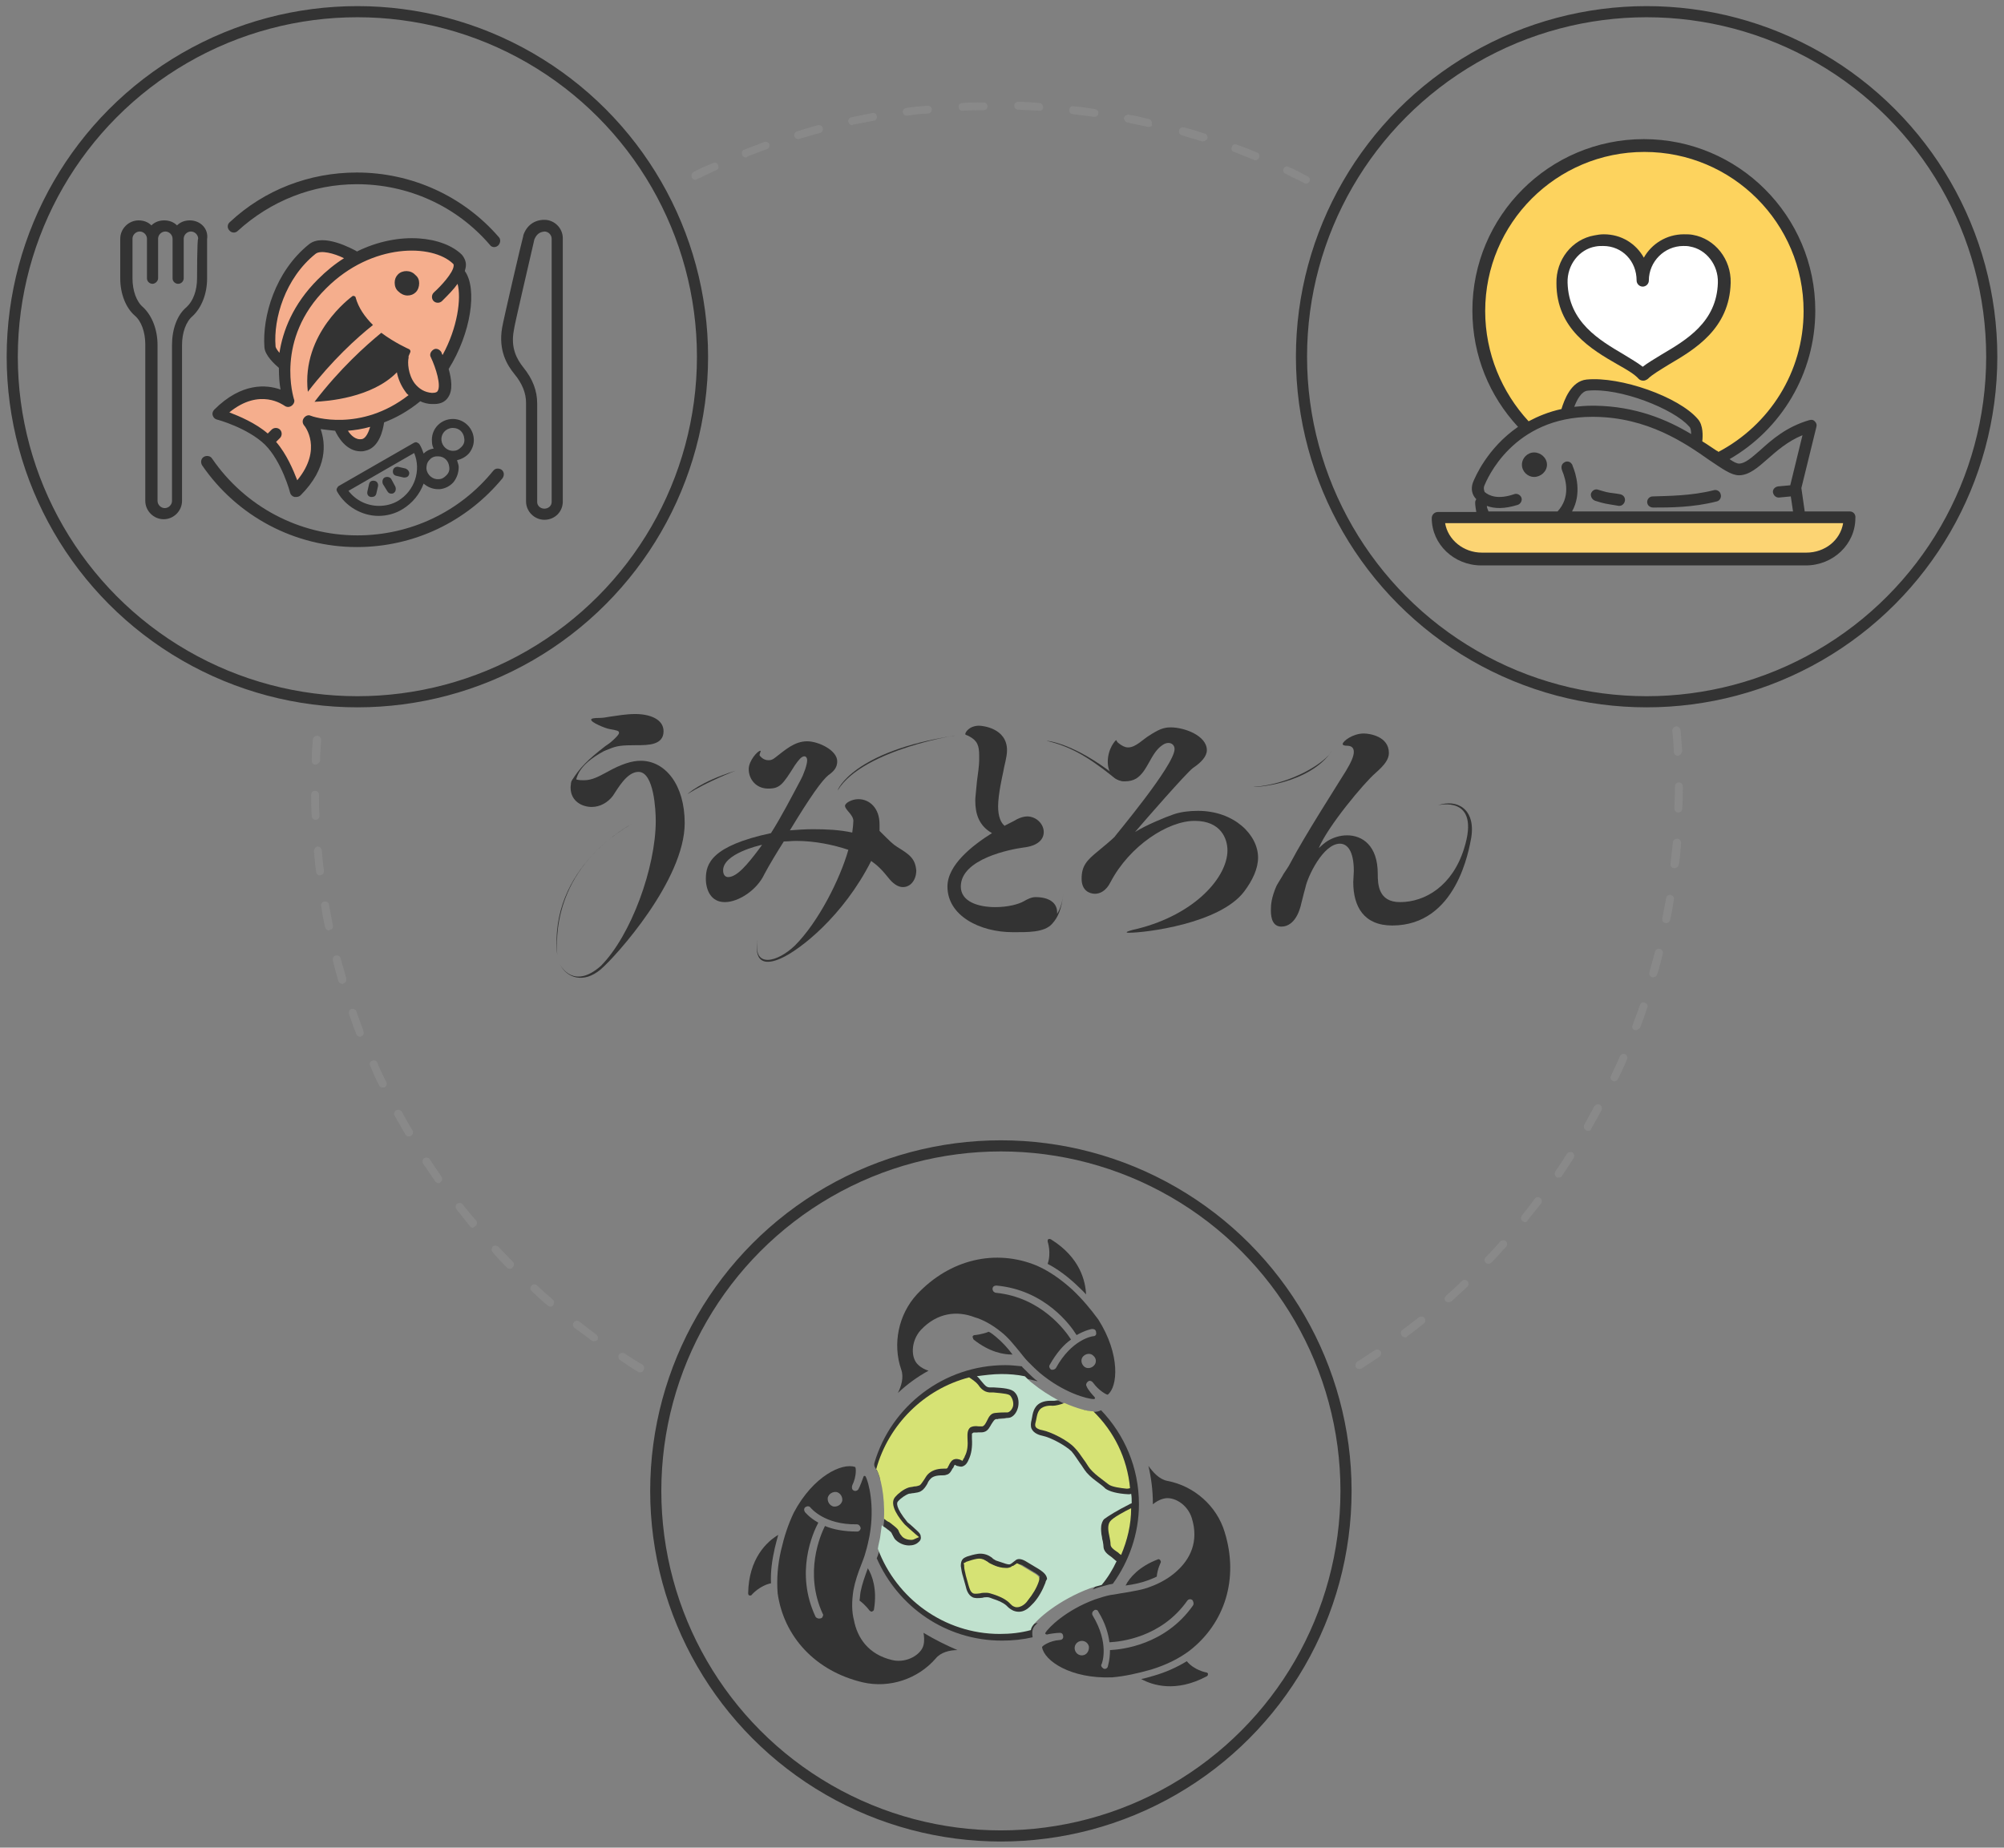<?xml version="1.0" encoding="utf-8"?>
<!-- Generator: Adobe Illustrator 26.5.0, SVG Export Plug-In . SVG Version: 6.00 Build 0)  -->
<!DOCTYPE svg PUBLIC "-//W3C//DTD SVG 1.1//EN" "http://www.w3.org/Graphics/SVG/1.1/DTD/svg11.dtd">
<svg version="1.1" id="レイヤー_1" xmlns="http://www.w3.org/2000/svg" xmlns:xlink="http://www.w3.org/1999/xlink" x="0px"
	 y="0px" viewBox="0 0 360 332" style="enable-background:new 0 0 360 332;" xml:space="preserve">
<rect x="0" y="0" width="360" height="332" fill="#808080" stroke="none"/>
<path style="fill:#898989;" d="M115,246.6c-0.1,0-0.3,0-0.4-0.1c-1.1-0.7-2.2-1.4-3.2-2.1c-0.3-0.2-0.4-0.7-0.2-1c0.2-0.3,0.7-0.4,1-0.2
	c1.1,0.7,2.1,1.4,3.2,2c0.3,0.2,0.4,0.6,0.2,1C115.5,246.5,115.2,246.6,115,246.6z M244.2,246c-0.2,0-0.5-0.1-0.6-0.3
	c-0.2-0.3-0.1-0.8,0.2-1c1.1-0.7,2.1-1.4,3.2-2.1c0.3-0.2,0.8-0.1,1,0.2s0.1,0.8-0.2,1c-1.1,0.7-2.1,1.4-3.2,2.1
	C244.5,245.9,244.3,246,244.2,246z M106.7,241c-0.1,0-0.3,0-0.4-0.1c-1-0.8-2-1.5-3.1-2.3c-0.3-0.2-0.4-0.7-0.1-1
	c0.2-0.3,0.7-0.4,1-0.1c1,0.8,2,1.5,3,2.3c0.3,0.2,0.4,0.7,0.2,1C107.1,240.9,106.9,241,106.7,241z M252.4,240.3
	c-0.2,0-0.4-0.1-0.6-0.3c-0.2-0.3-0.2-0.8,0.1-1c1-0.8,2-1.5,3-2.3c0.3-0.2,0.8-0.2,1,0.1c0.2,0.3,0.2,0.8-0.1,1c-1,0.8-2,1.6-3,2.3
	C252.7,240.3,252.6,240.3,252.4,240.3z M98.9,234.8c-0.2,0-0.3-0.1-0.5-0.2c-1-0.8-1.9-1.7-2.9-2.6c-0.3-0.3-0.3-0.7,0-1
	s0.7-0.3,1,0c0.9,0.9,1.9,1.7,2.8,2.5c0.3,0.3,0.3,0.7,0.1,1C99.3,234.7,99.1,234.8,98.9,234.8z M260.2,234c-0.2,0-0.4-0.1-0.5-0.2
	c-0.3-0.3-0.2-0.7,0.1-1c0.9-0.8,1.9-1.7,2.8-2.6c0.3-0.3,0.7-0.3,1,0s0.3,0.7,0,1c-0.9,0.9-1.9,1.7-2.8,2.6
	C260.5,234,260.3,234,260.2,234z M91.6,228c-0.2,0-0.4-0.1-0.5-0.2c-0.9-0.9-1.8-1.8-2.6-2.8c-0.3-0.3-0.2-0.7,0-1
	c0.3-0.3,0.7-0.2,1,0c0.9,0.9,1.7,1.8,2.6,2.7c0.3,0.3,0.3,0.7,0,1C92,227.9,91.8,228,91.6,228z M267.4,227.1
	c-0.2,0-0.4-0.1-0.5-0.2c-0.3-0.3-0.3-0.7,0-1c0.9-0.9,1.7-1.8,2.6-2.8c0.3-0.3,0.7-0.3,1-0.1c0.3,0.3,0.3,0.7,0.1,1
	c-0.9,0.9-1.7,1.9-2.6,2.8C267.7,227,267.6,227.1,267.4,227.1z M84.9,220.6c-0.2,0-0.4-0.1-0.5-0.3c-0.8-1-1.6-2-2.4-3
	c-0.2-0.3-0.2-0.8,0.1-1c0.3-0.2,0.8-0.2,1,0.1c0.8,1,1.6,2,2.4,2.9c0.3,0.3,0.2,0.8-0.1,1C85.2,220.5,85.1,220.6,84.9,220.6z
	 M274,219.6c-0.2,0-0.3-0.1-0.5-0.2c-0.3-0.2-0.3-0.7-0.1-1c0.8-1,1.6-2,2.3-3c0.2-0.3,0.7-0.4,1-0.1c0.3,0.2,0.4,0.7,0.1,1
	c-0.8,1-1.6,2-2.4,3C274.4,219.5,274.2,219.6,274,219.6z M78.8,212.6c-0.2,0-0.4-0.1-0.6-0.3c-0.7-1-1.4-2.1-2.2-3.2
	c-0.2-0.3-0.1-0.8,0.2-1c0.3-0.2,0.8-0.1,1,0.2c0.7,1.1,1.4,2.1,2.1,3.1c0.2,0.3,0.2,0.8-0.2,1C79.1,212.6,79,212.6,78.8,212.6z
	 M280,211.6c-0.1,0-0.3,0-0.4-0.1c-0.3-0.2-0.4-0.7-0.2-1c0.7-1,1.4-2.1,2.1-3.2c0.2-0.3,0.7-0.4,1-0.2s0.4,0.7,0.2,1
	c-0.7,1.1-1.4,2.1-2.1,3.2C280.5,211.5,280.2,211.6,280,211.6z M73.4,204.2c-0.2,0-0.5-0.1-0.6-0.4c-0.6-1.1-1.3-2.2-1.9-3.3
	c-0.2-0.3-0.1-0.8,0.3-1c0.3-0.2,0.8-0.1,1,0.3c0.6,1.1,1.2,2.2,1.9,3.3c0.2,0.3,0.1,0.8-0.3,1C73.7,204.2,73.5,204.2,73.4,204.2z
	 M285.3,203.2c-0.1,0-0.2,0-0.4-0.1c-0.3-0.2-0.5-0.6-0.3-1c0.6-1.1,1.2-2.2,1.8-3.3c0.2-0.3,0.6-0.5,1-0.3c0.3,0.2,0.5,0.6,0.3,1
	c-0.6,1.1-1.2,2.2-1.9,3.4C285.8,203.1,285.6,203.2,285.3,203.2z M68.7,195.4c-0.3,0-0.5-0.1-0.6-0.4c-0.6-1.1-1.1-2.3-1.6-3.5
	c-0.2-0.4,0-0.8,0.4-0.9c0.4-0.2,0.8,0,0.9,0.4c0.5,1.2,1,2.3,1.6,3.4c0.2,0.4,0,0.8-0.3,1C68.9,195.4,68.8,195.4,68.7,195.4z
	 M290,194.3c-0.1,0-0.2,0-0.3-0.1c-0.4-0.2-0.5-0.6-0.3-0.9c0.5-1.1,1.1-2.3,1.6-3.5c0.2-0.4,0.6-0.5,0.9-0.4
	c0.4,0.2,0.5,0.6,0.4,0.9c-0.5,1.2-1,2.3-1.6,3.5C290.5,194.2,290.2,194.3,290,194.3z M64.7,186.3c-0.3,0-0.6-0.2-0.7-0.5
	c-0.5-1.2-0.9-2.4-1.3-3.6c-0.1-0.4,0.1-0.8,0.4-0.9c0.4-0.1,0.8,0.1,0.9,0.4c0.4,1.2,0.9,2.4,1.3,3.6c0.1,0.4,0,0.8-0.4,0.9
	C64.9,186.3,64.8,186.3,64.7,186.3z M293.9,185.1c-0.1,0-0.2,0-0.2,0c-0.4-0.1-0.6-0.5-0.4-0.9c0.4-1.2,0.9-2.4,1.3-3.6
	c0.1-0.4,0.5-0.6,0.9-0.4c0.4,0.1,0.6,0.5,0.4,0.9c-0.4,1.2-0.8,2.4-1.3,3.6C294.4,184.9,294.1,185.1,293.9,185.1z M61.5,176.8
	c-0.3,0-0.6-0.2-0.7-0.5c-0.4-1.2-0.7-2.5-1-3.7c-0.1-0.4,0.1-0.8,0.5-0.9c0.4-0.1,0.8,0.1,0.9,0.5c0.3,1.2,0.7,2.4,1,3.6
	c0.1,0.4-0.1,0.8-0.5,0.9C61.7,176.8,61.6,176.8,61.5,176.8z M297,175.6c-0.1,0-0.1,0-0.2,0c-0.4-0.1-0.6-0.5-0.5-0.9
	c0.3-1.2,0.7-2.4,1-3.7c0.1-0.4,0.5-0.6,0.9-0.5s0.6,0.5,0.5,0.9c-0.3,1.2-0.6,2.5-1,3.7C297.6,175.4,297.3,175.6,297,175.6z
	 M59.1,167.2c-0.3,0-0.6-0.2-0.7-0.6c-0.3-1.2-0.5-2.5-0.7-3.8c-0.1-0.4,0.2-0.8,0.6-0.8c0.4-0.1,0.8,0.2,0.8,0.6
	c0.2,1.2,0.5,2.5,0.7,3.7c0.1,0.4-0.2,0.8-0.6,0.8C59.2,167.1,59.2,167.2,59.1,167.2z M299.3,165.9L299.3,165.9
	c-0.5-0.1-0.7-0.4-0.7-0.8c0.2-1.2,0.5-2.5,0.7-3.7c0.1-0.4,0.4-0.7,0.8-0.6c0.4,0.1,0.7,0.4,0.6,0.8c-0.2,1.3-0.4,2.5-0.7,3.8
	C299.9,165.6,299.6,165.9,299.3,165.9z M57.5,157.3c-0.4,0-0.7-0.3-0.7-0.6c-0.2-1.3-0.3-2.5-0.4-3.8c0-0.4,0.3-0.7,0.6-0.8
	c0.4,0,0.7,0.3,0.8,0.6c0.1,1.3,0.2,2.5,0.4,3.8C58.2,156.9,58,157.2,57.5,157.3L57.5,157.3z M300.8,156L300.8,156
	c-0.5,0-0.8-0.4-0.7-0.8c0.1-1.2,0.3-2.5,0.4-3.8c0-0.4,0.4-0.7,0.8-0.7s0.7,0.4,0.7,0.8c-0.1,1.3-0.2,2.5-0.4,3.8
	C301.5,155.7,301.2,156,300.8,156z M56.7,147.3c-0.4,0-0.7-0.3-0.7-0.7c-0.1-1.3-0.1-2.5-0.1-3.8c0-0.4,0.3-0.7,0.7-0.7l0,0
	c0.4,0,0.7,0.3,0.7,0.7c0,1.3,0,2.5,0.1,3.8C57.4,147,57.1,147.3,56.7,147.3L56.7,147.3z M301.5,146L301.5,146
	c-0.4,0-0.7-0.3-0.7-0.7c0-1.3,0.1-2.5,0.1-3.8v-0.2c0-0.4,0.3-0.7,0.7-0.7s0.7,0.3,0.7,0.7v0.2c0,1.3,0,2.6-0.1,3.8
	C302.2,145.7,301.9,146,301.5,146z M56.7,137.4C56.7,137.4,56.6,137.4,56.7,137.4c-0.4,0-0.7-0.3-0.7-0.7c0-1.3,0.1-2.6,0.2-3.8
	c0-0.4,0.4-0.7,0.8-0.7s0.7,0.4,0.7,0.8c-0.1,1.3-0.2,2.5-0.2,3.8C57.4,137,57,137.4,56.7,137.4z M301.4,135.8
	c-0.4,0-0.7-0.3-0.7-0.7c-0.1-1.3-0.1-2.5-0.3-3.8c0-0.4,0.3-0.7,0.7-0.8c0.4,0,0.7,0.3,0.8,0.7c0.1,1.3,0.2,2.5,0.3,3.8
	C302.1,135.4,301.8,135.8,301.4,135.8L301.4,135.8z"/>
<path style="fill:#898989;" d="M234.6,33c-0.1,0-0.2,0-0.3-0.1c-1.1-0.6-2.3-1.1-3.4-1.7c-0.4-0.2-0.5-0.6-0.3-0.9c0.2-0.4,0.6-0.5,0.9-0.3
	c1.2,0.5,2.3,1.1,3.4,1.7c0.4,0.2,0.5,0.6,0.3,1C235.1,32.8,234.9,33,234.6,33z M124.9,32.3c-0.3,0-0.5-0.1-0.6-0.4
	c-0.2-0.4,0-0.8,0.3-1c1.1-0.6,2.3-1.1,3.5-1.6c0.4-0.2,0.8,0,0.9,0.4c0.2,0.4,0,0.8-0.4,0.9c-1.1,0.5-2.3,1.1-3.4,1.6
	C125.1,32.3,125,32.3,124.9,32.3z M225.5,28.8c-0.1,0-0.2,0-0.3-0.1c-1.2-0.5-2.3-0.9-3.5-1.4c-0.4-0.1-0.6-0.5-0.4-0.9
	c0.1-0.4,0.5-0.6,0.9-0.4c1.2,0.4,2.4,0.9,3.6,1.4c0.4,0.1,0.5,0.6,0.4,0.9C226.1,28.6,225.8,28.8,225.5,28.8z M134,28.3
	c-0.3,0-0.6-0.2-0.7-0.5c-0.1-0.4,0-0.8,0.4-0.9c1.2-0.5,2.4-0.9,3.6-1.4c0.4-0.1,0.8,0.1,0.9,0.4c0.1,0.4-0.1,0.8-0.4,0.9
	c-1.2,0.4-2.4,0.9-3.5,1.3C134.2,28.3,134.1,28.3,134,28.3z M216.1,25.4c-0.1,0-0.1,0-0.2,0c-1.2-0.4-2.4-0.7-3.6-1.1
	c-0.4-0.1-0.6-0.5-0.5-0.9s0.5-0.6,0.9-0.5c1.2,0.3,2.5,0.7,3.7,1.1c0.4,0.1,0.6,0.5,0.5,0.9C216.7,25.2,216.4,25.4,216.1,25.4z
	 M143.4,25c-0.3,0-0.6-0.2-0.7-0.5c-0.1-0.4,0.1-0.8,0.5-0.9c1.2-0.4,2.4-0.7,3.7-1.1c0.4-0.1,0.8,0.1,0.9,0.5
	c0.1,0.4-0.1,0.8-0.5,0.9c-1.2,0.3-2.4,0.7-3.6,1C143.6,25,143.5,25,143.4,25z M206.4,22.8c-0.1,0-0.1,0-0.2,0
	c-1.2-0.3-2.5-0.5-3.7-0.8c-0.4-0.1-0.6-0.5-0.6-0.8c0.1-0.4,0.5-0.6,0.8-0.6c1.3,0.2,2.5,0.5,3.7,0.8c0.4,0.1,0.6,0.5,0.5,0.9
	C207.1,22.6,206.8,22.8,206.4,22.8z M153.1,22.5c-0.3,0-0.6-0.2-0.7-0.6c-0.1-0.4,0.2-0.8,0.5-0.8c1.2-0.3,2.5-0.5,3.8-0.8
	c0.4-0.1,0.8,0.2,0.8,0.6c0.1,0.4-0.2,0.8-0.6,0.8c-1.2,0.2-2.5,0.5-3.7,0.7C153.2,22.5,153.1,22.5,153.1,22.5z M196.6,21h-0.1
	c-1.2-0.2-2.5-0.3-3.8-0.5c-0.4,0-0.7-0.4-0.6-0.8c0-0.4,0.4-0.7,0.8-0.6c1.3,0.1,2.5,0.3,3.8,0.5c0.4,0.1,0.7,0.4,0.6,0.8
	C197.3,20.7,197,21,196.6,21z M162.9,20.8c-0.4,0-0.7-0.3-0.7-0.6c-0.1-0.4,0.2-0.7,0.6-0.8c1.3-0.2,2.5-0.3,3.8-0.4
	c0.4,0,0.7,0.2,0.8,0.6c0,0.4-0.2,0.7-0.6,0.8C165.5,20.4,164.3,20.6,162.9,20.8C163,20.8,163,20.8,162.9,20.8z M186.7,19.9
	L186.7,19.9c-1.3-0.1-2.6-0.1-3.8-0.2c-0.4,0-0.7-0.3-0.7-0.7s0.3-0.7,0.7-0.7l0,0c1.3,0,2.6,0.1,3.8,0.2c0.4,0,0.7,0.4,0.7,0.8
	C187.4,19.7,187.1,19.9,186.7,19.9z M172.9,19.9c-0.4,0-0.7-0.3-0.7-0.7c0-0.4,0.3-0.7,0.7-0.7c1.3-0.1,2.5-0.1,3.8-0.1
	c0.4,0,0.7,0.3,0.7,0.7s-0.3,0.7-0.7,0.7C175.4,19.8,174.2,19.8,172.9,19.9L172.9,19.9z"/>
<path style="fill:#333333;" d="M97.8,93.4c-1.8,0-3.3-1.5-3.3-3.3V72.4c0-1.8-0.7-3.5-2.1-5.2c-1.3-1.6-2.9-4.2-2.2-8.3
	c0.2-1.3,3.6-15.9,3.8-16.5v-0.1c0.6-1.8,2-2.8,3.8-2.8s3.3,1.5,3.3,3.3v47.1C101.2,91.9,99.7,93.4,97.8,93.4z M96,43
	c-1.2,5.3-3.6,15.4-3.7,16.4c-0.6,3.2,0.6,5.2,1.7,6.6c1.7,2.1,2.5,4.2,2.5,6.5v17.7c0,0.7,0.6,1.2,1.3,1.2c0.7,0,1.3-0.5,1.3-1.2
	V42.9c0-0.7-0.6-1.3-1.3-1.3C96.9,41.7,96.4,42.1,96,43z"/>
<path style="fill:#333333;" d="M34.1,39.6c-0.9,0-1.7,0.3-2.3,0.9c-0.6-0.6-1.4-0.9-2.3-0.9s-1.7,0.3-2.3,0.9c-0.6-0.6-1.4-0.9-2.3-0.9
	c-1.8,0-3.3,1.5-3.3,3.3V50c0,2.8,1,5.3,2.6,6.7l0,0c1.2,1,1.9,3,1.9,5.2V90c0,1.8,1.5,3.3,3.3,3.3s3.3-1.5,3.3-3.3V62
	c0-2.2,0.7-4.2,1.9-5.2l0,0c1.6-1.5,2.6-4,2.6-6.7V43C37.5,41.1,36,39.6,34.1,39.6z M35.4,50c0,2.2-0.7,4.1-1.9,5.2l0,0
	c-1.7,1.4-2.6,4-2.6,6.8v28c0,0.7-0.6,1.3-1.3,1.3c-0.7,0-1.3-0.6-1.3-1.3V62c0-2.8-1-5.3-2.6-6.8l0,0c-1.2-1-1.9-3-1.9-5.2v-7.1
	c0-0.7,0.6-1.3,1.3-1.3c0.7,0,1.3,0.6,1.3,1.3V50c0,0.6,0.5,1,1,1s1-0.5,1-1v-7.1c0-0.7,0.6-1.3,1.3-1.3c0.7,0,1.3,0.6,1.3,1.3V50
	c0,0.6,0.5,1,1,1c0.6,0,1-0.5,1-1v-7.1c0-0.7,0.6-1.3,1.3-1.3s1.3,0.6,1.3,1.3C35.4,42.9,35.4,50,35.4,50z"/>
<path style="fill:#FDD35E;" d="M274.4,76.9c2-1.2,4.3-2.1,7-2.6c0.2-0.8,1.1-5,3.7-5.2c5.9-0.6,16,3.2,19.1,6.8c0.9,1,0.5,3.6,0.5,3.6
	s2,1.6,4,2.9c9.7-4.9,16.3-14.9,16.3-26.5c0-16.4-13.3-29.7-29.7-29.7c-16.4,0-29.7,13.3-29.7,29.7
	C265.7,64.1,269.1,71.5,274.4,76.9z"/>
<path style="fill:#FCD473;" d="M266.3,100.4c-4.3,0-7.8-3.3-7.8-7.4h73.8c0,4.1-3.5,7.4-7.8,7.4H266.3z"/>
<path style="fill:#FFFFFF;" d="M295.1,67.3c3.4-3.4,14.3-6,14.6-16.5c0.1-3.6-2.4-6.9-5.9-7.5c-4.6-0.8-8.7,2.7-8.7,7.2
	c0-4.4-3.6-8.1-8.7-7.2c-3.5,0.7-6,3.9-5.9,7.5C280.8,61.2,291.7,63.9,295.1,67.3z"/>
<path style="fill:#333333;" d="M275.6,85.7c1.2,0,2.3-1,2.3-2.2s-1.1-2.2-2.3-2.2c-1.2,0-2.2,1-2.2,2.2S274.4,85.7,275.6,85.7z"/>
<path style="fill:#333333;" d="M297,91.2L297,91.2c3,0,7.1,0,11.4-1.1c0.5-0.1,0.9-0.7,0.7-1.3c-0.1-0.5-0.7-0.9-1.3-0.7c-4,1-8,1-10.9,1.1
	c-0.6,0-1,0.5-1,1C295.9,90.8,296.4,91.2,297,91.2z"/>
<path style="fill:#333333;" d="M286.6,90c1.6,0.5,1.8,0.5,3.6,0.8l0.6,0.1h0.1c0.5,0,0.9-0.4,1-0.9c0.1-0.6-0.3-1.1-0.9-1.2l-0.6-0.1
	c-1.8-0.2-1.9-0.3-3.3-0.7c-0.5-0.2-1.1,0.1-1.3,0.7C285.7,89.2,286,89.8,286.6,90z"/>
<path style="fill:#333333;" d="M332.3,91.9h-8.1l-0.6-4.2l2.7-11c0.1-0.4,0-0.7-0.3-1s-0.6-0.3-1-0.2c-4.1,1.2-6.7,3.5-8.8,5.4
	c-1.5,1.3-2.7,2.4-3.8,2.4c-0.4,0-1-0.3-1.7-0.8c9.2-5.3,15.4-15.3,15.4-26.7c0-17-13.8-30.8-30.8-30.8s-30.8,13.8-30.8,30.8
	c0,8.1,3.1,15.4,8.2,20.9c-5.5,3.8-7.7,9-8.1,10c-0.4,1.1-0.2,2.2,0.6,3c-0.1,0.2-0.2,0.3-0.2,0.6c0,0.5,0.1,1.1,0.2,1.7h-6.9
	c-0.6,0-1.1,0.5-1.1,1.1c0,4.7,4,8.5,8.9,8.5h58.3c4.9,0,8.9-3.8,8.9-8.5C333.4,92.4,332.9,91.9,332.3,91.9z M266.8,55.9
	c0-15.8,12.8-28.6,28.6-28.6c15.8,0,28.6,12.8,28.6,28.6c0,11-6.2,20.5-15.3,25.3c-0.1-0.1-0.2-0.2-0.3-0.2
	c-0.8-0.5-1.6-1.1-2.6-1.7c0.1-0.9,0.2-2.9-0.8-4c-3.4-4-13.9-7.7-20-7.1c-2.8,0.3-4,3.7-4.5,5.3c-2.3,0.5-4.2,1.3-5.9,2.2
	C269.8,70.5,266.8,63.5,266.8,55.9z M303.8,78c-4.3-2.6-10-5-17.3-5.1c-0.2,0-0.3,0-0.5,0c-1.1,0-2.2,0.1-3.2,0.2
	c0.5-1.3,1.3-2.8,2.4-2.9c5.8-0.6,15.5,3.3,18.2,6.4C303.7,76.8,303.8,77.4,303.8,78z M266.6,87.4c0.5-1.3,5.2-12.5,19.4-12.5
	c0.1,0,0.3,0,0.4,0c9.6,0.1,16.3,4.7,20.7,7.8c2.4,1.6,3.9,2.7,5.3,2.7c1.8,0,3.4-1.4,5.1-2.9c1.6-1.4,3.6-3.2,6.3-4.3l-2.2,9
	l-2.2,0.2c-0.6,0.1-1,0.6-0.9,1.1s0.5,0.9,1,0.9h0.1l2.1-0.2l0.4,2.7h-39.7c1.8-3.2,0.7-6.8,0.1-8.2c0-0.1-0.1-0.3-0.2-0.4
	c-0.3-0.4-0.9-0.5-1.3-0.2c-0.2,0.1-0.7,0.5-0.4,1.4c0.8,1.9,1.5,4.9-0.8,7.4h-12.4c-0.1-0.3-0.3-0.6-0.3-1c1.3,0.5,3.1,0.6,5.6-0.2
	c0.5-0.2,0.8-0.8,0.6-1.3c-0.2-0.5-0.8-0.8-1.3-0.6c-2.9,1-4.5,0.3-5.3-0.4C266.6,88.1,266.5,87.8,266.6,87.4z M324.5,99.3h-58.3
	c-3.3,0-6.1-2.3-6.6-5.3h71.5C330.6,97.1,327.8,99.3,324.5,99.3z"/>
<path style="fill:#333333;" d="M290.6,65.5c1.6,0.9,3,1.7,3.8,2.6c0.2,0.2,0.5,0.3,0.8,0.3s0.5-0.1,0.8-0.3c0.8-0.8,2.2-1.6,3.8-2.6
	c4.6-2.7,10.9-6.4,11.1-14.7c0.1-4.2-2.8-7.9-6.8-8.6c-0.5-0.1-1.1-0.1-1.6-0.1c-3.1,0-5.8,1.7-7.2,4.2c-1.4-2.5-4-4.2-7.2-4.2
	c-0.6,0-1.2,0.1-1.7,0.2c-4,0.7-6.9,4.4-6.8,8.6C279.6,59.1,285.9,62.8,290.6,65.5z M286.6,44.3c0.5-0.1,0.9-0.1,1.4-0.1
	c3.4,0,6,2.7,6,6.2c0,0.6,0.5,1.1,1.1,1.1s1.1-0.5,1.1-1.1c0-3.4,2.8-6.2,6.2-6.2c0.4,0,0.8,0,1.2,0.1c2.9,0.5,5.1,3.3,5,6.5
	c-0.2,7.1-5.7,10.3-10.1,12.9c-1.3,0.8-2.5,1.5-3.4,2.2c-0.9-0.7-2.1-1.4-3.4-2.2c-4.4-2.6-9.9-5.8-10.1-12.9
	C281.5,47.6,283.7,44.8,286.6,44.3z"/>
<path style="fill:#333333;" d="M64.1,98.3c-11.1,0-21.5-5.5-27.8-14.7c-0.3-0.5-0.2-1.2,0.3-1.5s1.2-0.2,1.5,0.3C44,91,53.7,96.2,64.2,96.2
	c9.5,0,18.4-4.2,24.4-11.6c0.4-0.5,1-0.5,1.5-0.2c0.5,0.4,0.5,1,0.2,1.5C83.8,93.8,74.3,98.3,64.1,98.3z"/>
<path style="fill:#333333;" d="M88.8,44.4c-0.3,0-0.6-0.1-0.8-0.4c-6-7-14.7-10.9-23.9-10.9c-7.9,0-15.5,3-21.4,8.4
	c-0.4,0.4-1.1,0.4-1.5-0.1c-0.4-0.4-0.4-1.1,0.1-1.5c6.2-5.8,14.3-8.9,22.8-8.9c9.8,0,19.1,4.2,25.5,11.6c0.4,0.4,0.3,1.1-0.1,1.5
	C89.3,44.3,89,44.4,88.8,44.4z"/>
<path style="fill:#333333;" d="M85.1,78.7c-0.2-2-2-3.6-4.1-3.4s-3.6,2-3.4,4.1c0,0.4,0.1,0.8,0.3,1.2c-0.7,0.1-1.3,0.4-1.8,0.9
	c-0.2-0.6-0.4-1.1-0.7-1.6c-0.1-0.2-0.3-0.3-0.5-0.4s-0.4,0-0.6,0.1l-13.4,7.7c-0.2,0.1-0.3,0.3-0.4,0.5c-0.1,0.2,0,0.4,0.1,0.6
	c1.5,2.6,4.4,4.3,7.4,4.3c1.5,0,3-0.4,4.3-1.2c1.8-1.1,3.1-2.7,3.8-4.6c0.7,0.6,1.6,1,2.6,1c0.1,0,0.2,0,0.3,0
	c1-0.1,1.9-0.6,2.5-1.3c0.6-0.8,0.9-1.7,0.9-2.7c0-0.4-0.2-0.8-0.3-1.2c0.8-0.2,1.6-0.6,2.2-1.3C84.9,80.6,85.2,79.7,85.1,78.7z
	 M71.5,90c-1,0.6-2.2,0.9-3.4,0.9c-2.2,0-4.2-1-5.5-2.7l11.8-6.8C75.7,84.5,74.5,88.2,71.5,90z M80.2,85.4c-0.4,0.4-0.8,0.7-1.4,0.7
	c-1.1,0.1-2.1-0.8-2.2-1.9c0-0.5,0.1-1.1,0.5-1.5c0.3-0.4,0.8-0.7,1.4-0.7c0.1,0,0.1,0,0.2,0c1.1,0,1.9,0.8,2,1.9
	C80.8,84.5,80.6,85,80.2,85.4z M82.9,80.3c-0.4,0.4-0.8,0.7-1.4,0.7c-1.1,0.1-2.1-0.8-2.2-1.9C79.2,78,80,77,81.2,76.9
	c0.1,0,0.1,0,0.2,0c1.1,0,1.9,0.8,2,1.9C83.5,79.4,83.3,79.9,82.9,80.3z"/>
<path style="fill:#333333;" d="M70.3,86.1c-0.2-0.4-0.8-0.5-1.2-0.3c-0.4,0.2-0.5,0.8-0.3,1.2l0.8,1.3c0.2,0.3,0.4,0.4,0.7,0.4
	c0.1,0,0.3,0,0.4-0.1c0.4-0.2,0.5-0.8,0.3-1.2L70.3,86.1z"/>
<path style="fill:#333333;" d="M72.9,84.2l-1.3-0.3c-0.4-0.1-0.9,0.1-1,0.6s0.1,0.9,0.6,1l1.3,0.3c0.1,0,0.1,0,0.2,0c0.4,0,0.7-0.2,0.8-0.6
	C73.6,84.8,73.3,84.4,72.9,84.2z"/>
<path style="fill:#333333;" d="M67.3,86.4c-0.5-0.1-0.9,0.1-1,0.6L66,88.3c-0.1,0.5,0.1,0.9,0.6,1c0.1,0,0.1,0,0.2,0c0.4,0,0.7-0.2,0.8-0.6
	l0.3-1.3C68,87,67.8,86.5,67.3,86.4z"/>
<path style="fill:#F5AE8D;" d="M67.7,75c2.1-0.7,4.3-1.8,6.5-3.6c0,0,4.1,1,5.2-0.2c1.2-1.3-0.2-5.2-0.2-5.2c4.7-6.8,5.6-15,3.1-17.3
	l-0.1-0.1c0.4-0.9,0.5-1.7-0.1-2.3C79,43.2,71.4,42.2,64,46.1l-0.6-0.4c0,0-5.2-3-7.3-1.3c-6.2,5-8,12.9-7.6,17.6
	c0.1,1.3,2.4,3.1,2.4,3.1l0.3,0.2c-0.2,3.8,0.7,6.3,0.7,6.3s-5.7-4.5-12.7,2.4c0,0,5.8,1.5,9,4.8c3.3,3.3,4.8,9,4.8,9
	c7-7,2.4-12.7,2.4-12.7s2.1,0.7,5.3,0.7l0.1,0.4c0.4,1,1.8,3.7,4.3,3.2C67.4,79.4,67.7,75.1,67.7,75L67.7,75z"/>
<path style="fill:#333333;" d="M71.5,49.3c-0.4,0.4-0.6,0.9-0.6,1.5s0.2,1.2,0.7,1.6c0.4,0.4,1,0.7,1.6,0.7s1.1-0.2,1.5-0.6
	c0.4-0.4,0.6-1,0.6-1.6s-0.2-1.1-0.7-1.5C73.8,48.5,72.3,48.5,71.5,49.3z"/>
<path style="fill:#333333;" d="M83.5,48.7c0.1-0.4,0.2-0.7,0.2-1.1c0-0.7-0.3-1.3-0.7-1.8c-3.3-3.3-11.2-4.4-18.9-0.6L64,45.1
	c-0.6-0.3-5.9-3.3-8.5-1.2c-6.1,4.9-8.4,13-8,18.5c0.1,1.5,1.9,3.1,2.6,3.7c0,1.5,0.1,2.9,0.3,3.9c-2.5-0.9-7-1.3-11.9,3.6
	c-0.3,0.3-0.4,0.7-0.3,1c0.1,0.4,0.4,0.7,0.8,0.8c0.1,0,5.5,1.5,8.6,4.5c3,3,4.5,8.5,4.5,8.6c0.1,0.4,0.4,0.7,0.8,0.8
	c0.1,0,0.2,0,0.3,0c0.3,0,0.6-0.1,0.8-0.3c4.9-4.9,4.5-9.3,3.6-11.9c0.7,0.1,1.6,0.2,2.6,0.3c0.5,1.1,2,3.7,4.6,3.7
	c0.2,0,0.5,0,0.8-0.1c2.5-0.5,3.2-3.7,3.4-5.1c2.1-0.8,4.3-2,6.5-3.8c0.6,0.3,1.4,0.5,2.1,0.5c0.1,0,0.3,0,0.4,0
	c1.4,0,2.1-0.6,2.5-1.2c0.9-1.3,0.6-3.3,0.1-5.1C84.6,59.9,85.8,51.9,83.5,48.7z M50.2,63.4c-0.4-0.5-0.7-0.9-0.7-1.2
	c-0.4-4.9,1.7-12.2,7.2-16.6c0.9-0.7,3.3-0.1,5.1,0.8c-1.6,1-3.2,2.3-4.7,3.8C52.6,54.7,50.8,59.5,50.2,63.4z M65,78.9
	c-1.1,0.2-2-0.7-2.5-1.5c1.2-0.1,2.6-0.3,4-0.7C66.2,77.7,65.7,78.8,65,78.9z M79.5,63.8c-0.1-0.2-0.2-0.4-0.2-0.5
	c-0.3-0.5-0.9-0.8-1.4-0.5s-0.8,0.9-0.5,1.4c0.9,1.9,1.9,5.1,1.2,6.1c-0.1,0.1-0.2,0.3-1,0.3c-1.3-0.1-2.3-0.7-3.1-1.7
	c-1.2-1.6-1.3-3.8-1.1-4.6c0-0.1,0-0.2,0-0.3c0.1-0.2,0.2-0.5,0.3-0.7c0.1-0.2,0-0.5-0.3-0.6c0,0-2.5-1.1-4.9-2.9
	c-2.8,2.3-7.4,6.4-12,12.4c2.3-0.1,10.3-0.7,14.8-5.3c0.2,1.1,0.7,2.3,1.4,3.3c0.2,0.3,0.4,0.6,0.7,0.8c-8.6,6.7-17.2,3.9-17.6,3.7
	c-0.4-0.2-0.9,0-1.2,0.4s-0.3,0.9,0,1.3c0.2,0.2,3.4,4.3-1.2,9.9c-0.7-1.8-1.9-4.7-3.8-6.9l0.7-0.7c0.4-0.4,0.4-1.1,0-1.5
	s-1.1-0.4-1.5,0l-0.7,0.7c-2.2-1.9-5.1-3.1-6.9-3.8c5.5-4.5,9.7-1.3,9.9-1.2c0.4,0.3,0.9,0.3,1.3,0c0.4-0.3,0.6-0.8,0.4-1.2
	c0-0.1-3.5-10.7,5.8-19.9c8.2-8.2,19.1-8,22.8-4.4c0.1,0.1,0.1,0.2,0.1,0.3c0,1.3-2.5,3.9-3.4,4.7l-0.2,0.2c-0.4,0.4-0.4,1.1,0,1.5
	s1.1,0.4,1.5,0l0.2-0.2c0.9-0.9,1.9-1.9,2.6-2.9C82.9,53.6,82.2,58.9,79.5,63.8z"/>
<path style="fill:#333333;" d="M63.9,53.5c0-0.2-0.2-0.3-0.3-0.3c-0.1-0.1-0.3,0-0.4,0.1c-0.1,0.1-9.1,6.6-7.9,17.1c4.4-5.7,8.8-9.7,11.7-12
	C65.5,56.9,64.4,55.3,63.9,53.5z"/>
<path style="fill:#333333;" d="M186.8,281.4l-2.5-1.5c-0.9-0.6-1.8-0.6-2.3-0.1l-0.3,0.2c-0.2,0.1-0.3,0.2-0.4,0.3h-0.1c-0.1,0-0.2,0-0.4,0
	c-0.6-0.1-1.1-0.3-1.7-0.5c-0.1-0.1-0.3-0.1-0.4-0.2c-0.1,0-0.1-0.1-0.2-0.1c-0.1-0.1-0.2-0.1-0.3-0.2c-0.7-0.5-1.5-0.7-2.5-0.6
	c-0.8,0.1-1.5,0.3-2.1,0.5c-0.2,0.1-0.6,0.2-0.9,0.5c-0.4,0.4-0.6,1-0.6,1.7s0.2,1.4,0.4,2l0.5,1.8c0.2,0.6,0.5,1.7,1.5,2.2
	c0.6,0.3,1.4,0.3,2.1,0.2c0.2,0,0.5-0.1,0.7-0.1h0.1c0.3,0,0.5,0.1,0.9,0.3c0.8,0.3,1.6,0.6,2.2,1.2c0.1,0.1,0.2,0.2,0.3,0.2
	c0.3,0.3,0.6,0.6,1.1,0.8c0.4,0.2,0.7,0.3,1.1,0.3c0.5,0,1-0.1,1.4-0.3c0.7-0.4,1.3-1,1.7-1.4c0.9-1.1,1.7-2.4,2.1-3.8
	c0.1-0.2,0.2-0.6,0.2-1.1C188.4,282.3,187.3,281.7,186.8,281.4z M186.5,284c-0.4,1.2-1,2.2-1.8,3.2c-0.4,0.5-0.7,0.8-1.1,0.9
	c-0.3,0.2-0.7,0.2-0.9,0.1s-0.4-0.3-0.6-0.5c-0.1-0.1-0.2-0.2-0.3-0.3c-0.9-0.7-1.9-1.1-2.8-1.5c-0.4-0.2-0.9-0.3-1.4-0.4
	c-0.1,0-0.2,0-0.2,0c-0.4,0-0.7,0.1-1,0.1c-0.5,0.1-0.9,0.1-0.9,0c-0.3-0.1-0.4-0.7-0.5-1.1l-0.5-1.8c-0.1-0.5-0.3-1.1-0.3-1.6
	c0-0.2,0-0.2,0-0.3c0.1,0,0.2-0.1,0.2-0.1c0.6-0.2,1.1-0.4,1.7-0.4c0.4,0,0.8,0,1.2,0.3c0.1,0,0.1,0.1,0.2,0.1
	c0.1,0.1,0.2,0.2,0.3,0.2c0.3,0.2,0.5,0.3,0.8,0.4c0.6,0.3,1.3,0.5,2,0.6c0.4,0.1,0.9,0.1,1.3,0c0.3-0.1,0.5-0.1,0.7-0.3
	c0,0,0.1-0.1,0.2-0.1c0,0,0.1,0,0.1-0.1l0.4-0.3c0.1,0,0.1,0.1,0.3,0.1l2.5,1.5c0.6,0.4,0.7,0.6,0.7,0.6
	C186.6,283.7,186.5,283.9,186.5,284z"/>
<path style="fill:#333333;" d="M187.2,277c-0.6-0.2-1.1-0.6-1.6-0.9c0,0,0,0-0.1-0.1c-0.7-0.4-1.5-0.2-1.2,0.7c0.1,0.3,0.3,0.5,0.3,0.8
	s0.1,0.4,0.3,0.6c0.3,0.4,1,0.4,1.5,0.3c0.3,0,0.6-0.1,0.9,0c0.2,0,0.5,0.1,0.7-0.1s0.5-0.5,0.3-0.8
	C188.2,277.2,187.7,277.1,187.2,277z"/>
<path style="fill:#333333;" d="M191.7,282.8L191.7,282.8c-0.4-0.1-0.8,0.1-1,0.4c-0.2,0.2-0.2,0.3-0.2,0.5c0,0.3-0.4,0.6-0.7,0.8
	c-0.4,0.4-0.9,2,0.1,1.9c0.6,0,1.1-0.4,1.6-0.7c0.5-0.3,0.7-0.6,0.9-1.1c0.1-0.4,0.2-1.1,0-1.5C192.3,282.7,192,282.8,191.7,282.8z"
	/>
<path style="fill:#333333;" d="M169.6,277.2c-0.5-0.1-1.8-1-2-0.1c-0.2,0.8,1,1.1,1.5,1.4c0.3,0.2,0.4,0.4,0.8,0.5c0.3,0,0.6-0.2,0.7-0.5
	c0.1-0.3,0.1-0.7-0.1-1C170.2,277.3,169.9,277.2,169.6,277.2z"/>
<path style="fill:#333333;" d="M164.4,271.3c-0.1,0.1-0.1,0.3-0.2,0.5c-0.1,0.2-0.3,0.3-0.3,0.4c-0.1,0.1,0,0.4,0.1,0.5
	c0.6,0.4,1.3,0.2,1.7-0.4c0.2-0.2,0.2-0.3,0.2-0.6c0-0.2,0-0.7-0.2-0.9C165.3,270.3,164.6,270.8,164.4,271.3z"/>
<path style="fill:#333333;" d="M172.9,267.4c0.1-0.1,0.1-0.3,0.1-0.4s0-0.2,0-0.3c0-0.2,0-0.3,0.1-0.4h0.1c-0.1,0.1-0.1,0.2,0,0.4
	c0.2,0.3,0.7,0.2,1,0.2s0.6-0.2,0.6-0.5l0,0v-0.1l0,0l0,0c0.1,0,0.2,0.1,0.3,0.1c0.1,0.1,0.1,0.1,0.2,0.1l0,0c0.4-0.1,0.7,0,0.9-0.5
	c0.1-0.4,1.2,0.4,1.5-0.3c0.2-0.4,0.2-0.9,0.4-1.3s0.3-0.7,0.3-1.1c0-0.8-0.1-1.5-0.8-1.8c0.3-0.2,0.5-0.6,0.8-0.4s0.5,0.5,0.9,0.4
	s0.7-0.6,1.1-0.8c0.4-0.2,0.8-0.4,1-0.8c0-0.1,0.1-0.2,0-0.3c-0.3-0.4-0.8-0.5-1.2-0.9c-0.3-0.3-0.7-1.4-1.3-1.1
	c-0.5,0.3-0.5,1.1-0.6,1.6s-0.6,0.6-0.9,0.9c-0.2,0.2-0.3,0.6-0.2,0.9l0,0l0,0c0,0.1,0,0.1,0.1,0.2c0,0,0,0,0.1,0.1
	c-0.1,0-0.2,0.1-0.3,0.2s-0.1,0.2-0.2,0.3c-0.2,0.3-0.4,0.6-0.7,0.8s-0.4,0.4-0.6,0.7c-0.1,0.3-0.1,0.5-0.3,0.8
	c-0.2,0.5-0.7,0.6-1.1,0.6c-0.4,0.1-0.6,0.3-0.8,0.6c-0.1-0.2-0.3-0.3-0.5-0.3l0,0l0,0c-0.5,0.1-1.3,0.4-1,1.1
	c0.1,0.2,0.2,0.4,0.2,0.6s0,0.3,0,0.5s0.3,0.5,0.6,0.5C172.6,267.8,172.7,267.7,172.9,267.4z"/>
<path style="fill:#333333;" d="M157.5,264.2c0.2,0.3,0.4,0.9,0.6,1.6c1.7-8.5,8.3-15.3,16.7-17.4c0.1,0.1,0.3,0.3,0.5,0.6
	c0.5,0.6,1.1,1.5,2.4,1.6c0.2,0,0.4,0,0.7,0c0.6,0,2.5,0.1,2.8,0.4s0.4,0.8,0.3,1.4c-0.1,0.4-0.3,0.8-0.6,0.8c-0.1,0-0.3,0-0.6,0
	c-1,0.1-1.5,0.1-1.7,0.1c-1,0.2-1.4,1.1-1.8,1.7c-0.1,0.3-0.3,0.7-0.5,0.7c0,0-0.3,0-0.5,0c-0.7-0.1-1.3,0-1.8,0.3
	c-0.8,0.7-0.8,1.7-0.7,2.3c0.1,1.3-0.1,2.3-0.5,3.1c-0.1,0.1-0.2,0.3-0.2,0.4l0,0c-0.3-0.1-0.9-0.3-1.3-0.1
	c-0.6,0.2-0.9,0.8-1.2,1.2c-0.1,0.2-0.2,0.4-0.3,0.5c-0.1,0-0.2,0-0.4,0c-1.4,0-2.5,0.4-3.1,1.1c-0.3,0.3-0.5,0.7-0.7,1.1
	s-0.4,0.7-0.6,0.8s-0.5,0.1-0.8,0.2c-0.3,0-0.7,0.1-1.1,0.2c-1,0.3-2,1.1-2.6,1.8c-1.5,1.7,0.8,4.5,1.7,5.5l0.1,0.1
	c0,0,1.3,1.2,1.9,1.7c-0.5,0.3-1.6,0-2-0.5c-0.2-0.2-0.3-0.5-0.4-0.8c-0.2-0.5-0.8-1-1.5-1.5c-0.1-0.1-0.2-0.1-0.3-0.2l-0.1-0.1
	c-0.3-0.2-0.7-0.5-1-0.8c0,0.7-0.1,1.5-0.2,2.3c0.1,0,0.1,0.1,0.2,0.1c0.1,0.1,0.2,0.1,0.3,0.2c0.2,0.2,0.8,0.6,0.9,0.7
	c0.2,0.4,0.3,0.8,0.6,1.2c0.6,0.9,1.8,1.4,3,1.4c0.8,0,1.5-0.3,2-0.8c0.4-0.4,0.6-0.9,0.5-1.5c-0.1-0.5-0.4-1-0.7-1.2
	c-0.2-0.2-1.5-1.3-1.7-1.5l-0.1-0.1c-2-2.4-1.7-3-1.7-3c0.5-0.5,1.3-1.1,1.8-1.3c0.2-0.1,0.4-0.1,0.7-0.1c0.5,0,1-0.1,1.6-0.4
	c0.7-0.4,1-1,1.3-1.5c0.2-0.3,0.3-0.5,0.5-0.7c0.3-0.4,0.9-0.5,1.9-0.6c0.2,0,0.5,0,0.8-0.1c0.7-0.2,1.1-0.9,1.4-1.3
	c0.1-0.1,0.1-0.2,0.2-0.3l0,0c0.3,0.1,0.9,0.3,1.3,0.1c0.8-0.3,1.1-1,1.4-1.5c0.6-1.1,0.8-2.4,0.7-4c0-0.1,0-0.6,0-0.7
	c0,0,0.3,0,0.5,0c0.5,0.1,1,0.1,1.4-0.1c0.9-0.3,1.3-1.1,1.5-1.7c0.1-0.2,0.3-0.7,0.4-0.7c0.2,0,1-0.1,1.5-0.1c0.3,0,0.6,0,0.7,0
	c1.3-0.1,2-1.3,2.2-2.4s-0.1-2.2-0.7-3c-0.7-0.8-2.3-1-4.1-1.1c-0.3,0-0.5,0-0.6,0c-0.3,0-0.5-0.2-0.9-0.7c1-0.1,2-0.2,3.1-0.2
	c2,0,3.9,0.3,5.8,0.8c-0.1-0.1-0.2-0.2-0.4-0.3c-0.7-0.6-1.4-1.3-2.3-2.2c-0.1-0.1-0.1-0.2-0.2-0.2c-1-0.1-1.9-0.2-2.9-0.2
	c-11.1,0-20.5,7.4-23.5,17.5C156.9,263.5,157.3,263.8,157.5,264.2z"/>
<path style="fill:#333333;" d="M185.7,292.4c0.1-0.2,0.4-0.5,0.7-0.8c-2,0.6-4.2,1-6.4,1c-10.2,0-18.9-6.9-21.5-16.4c0,0.1,0,0.1,0,0.2
	c-0.2,0.9-0.4,1.9-0.8,3.1c-0.1,0.2-0.1,0.3-0.2,0.5c3.8,8.7,12.4,14.8,22.5,14.8c1.9,0,3.8-0.2,5.5-0.6
	C185.4,293.5,185.4,292.9,185.7,292.4z"/>
<path style="fill:#333333;" d="M187.2,258.4c1.4,0.3,4.1,1.7,5,2.7c0.6,0.6,1,1.3,1.5,2c0.4,0.6,0.7,1.1,1.2,1.7c0.7,0.8,1.4,1.4,2.3,2
	c0.4,0.3,0.8,0.6,1.2,1c0.8,0.7,2.4,1,3.9,1.1c0,0.4,0,0.8,0,1.3c-1.6,0.8-3.4,1.9-3.9,2.6c-0.9,1.2-0.6,2.7-0.4,3.9
	c0.1,0.4,0.2,0.8,0.2,1.1c0,1.3,1,2,1.7,2.4c0,0,0.1,0,0.1,0.1c-1,1.9-2.2,3.7-3.7,5.3c0.8-0.3,1.8-0.6,3-0.9c0.2,0,0.4-0.1,0.6-0.1
	c2.9-4,4.7-9,4.7-14.3c0-6.6-2.6-12.5-6.8-16.9c-0.4,0.2-0.8,0.3-1.3,0.3c-0.4,0-1.1-0.1-1.9-0.4c4,3.4,6.8,8.2,7.6,13.7
	c-1.2-0.1-2.1-0.4-2.5-0.6c-0.4-0.4-0.9-0.7-1.3-1c-0.7-0.6-1.4-1-1.9-1.7c-0.4-0.5-0.7-1-1.1-1.5c-0.5-0.8-1-1.5-1.7-2.3
	c-1.2-1.3-4.3-2.9-5.9-3.2c-0.8-0.2-1-0.4-1-0.4c-0.1-0.1,0-0.5,0.1-0.7l0.1-0.5c0.1-0.5,0.2-0.9,0.4-1.2c0.3-0.5,1.1-0.7,1.9-0.6
	c0.8,0.1,2-0.3,2.8-0.7c-0.8-0.3-1.6-0.7-2.5-1.2l0,0l0,0c-0.2,0-0.4,0-0.7,0c-1.3,0-2.4,0.5-3.1,1.4c-0.4,0.6-0.6,1.3-0.7,2
	l-0.1,0.5c-0.1,0.5-0.3,1.1,0,1.8C185.3,257.9,186.7,258.2,187.2,258.4z M200.7,278.5c-0.4-0.3-0.7-0.5-0.7-0.7c0-0.5-0.1-1-0.2-1.5
	c-0.2-0.9-0.4-1.9,0-2.4c0.3-0.3,1.2-0.9,2.3-1.6C202,274.4,201.4,276.5,200.7,278.5z"/>
<path style="fill:#333333;" d="M188.2,223.1c0,0,0.7,2,0,4c1.9,1,3.6,2.3,5.2,3.8c0.6,0.6,1.2,1.1,1.7,1.7c-0.1-2.3-1-6.6-6.3-9.9
	c-0.2-0.1-0.4-0.1-0.5,0C188.2,222.7,188.2,222.9,188.2,223.1z"/>
<path style="fill:#333333;" d="M174.9,240.7L174.9,240.7c2.9,2.3,5.4,2.7,7,2.7c-0.9-1.2-1.8-2.2-3-3.2c-0.4-0.3-0.8-0.7-1.3-0.9
	c-1.2,0.5-2.5,0.6-2.5,0.6c-0.2,0-0.3,0.1-0.4,0.3C174.8,240.4,174.8,240.6,174.9,240.7z"/>
<path style="fill:#333333;" d="M197.3,237.1c-1.4-1.9-2.8-3.6-4.7-5.4c-2-1.8-4.1-3.3-6.4-4.3c-7.3-3-15.5-1.2-21.5,5.2
	c-3.3,3.6-4.4,8.9-2.8,13.5c0.5,1.4,0,3-0.6,4.2c1.7-1.6,3.5-2.9,5.5-4c-0.6-0.2-1.3-0.5-1.9-1.1c-1.3-1.2-1.3-4.2,0.5-6.2
	c3-3.2,6.6-3.5,9.7-2.3c1.4,0.4,3.1,1.3,4.7,2.6c1.3,1,2.3,2.3,3.3,3.5c0.5,0.6,1,1.3,1.6,1.9c0.7,0.7,1.4,1.4,2.1,2
	c4.3,3.6,8.6,4.7,9.7,4.7c0.2,0,0.3-0.2,0.1-0.4s-1.2-1.3-1.4-1.9c-0.2-0.3,0-0.7,0.3-0.9s0.7,0,0.9,0.3c1,1.4,2.5,2.2,2.6,2.1
	C200.8,249.2,201.3,243.4,197.3,237.1z M196.5,245.4c-0.5,0.5-1.3,0.6-1.8,0.1s-0.6-1.3-0.1-1.8s1.3-0.6,1.8-0.1
	C197,244.1,197,244.9,196.5,245.4z M196.4,240.1c-0.2,0-3.9,0.6-6.7,5.7c-0.2,0.3-0.6,0.4-0.9,0.3l-0.1-0.1
	c-0.2-0.2-0.3-0.5-0.1-0.8c1.2-2.1,2.5-3.6,3.8-4.5c-1-1.6-5.4-7.6-13.5-8.4c-0.1,0-0.3-0.1-0.4-0.2c-0.1-0.1-0.2-0.3-0.2-0.5
	c0-0.4,0.3-0.6,0.7-0.6c8.7,0.8,13.3,7.1,14.4,8.9c1.6-0.9,2.7-1.1,2.8-1.1c0.4,0,0.7,0.2,0.7,0.6
	C197,239.8,196.8,240.1,196.4,240.1z"/>
<path style="fill:#333333;" d="M135.1,286.5c0,0,1.4-1.6,3.4-2c-0.1-2.1,0.2-4.2,0.7-6.4c0.2-0.8,0.4-1.6,0.6-2.3c-2,1.2-5.3,4.2-5.4,10.5
	c0,0.2,0.1,0.4,0.3,0.4C134.8,286.7,135,286.7,135.1,286.5z"/>
<path style="fill:#333333;" d="M157,289.2L157,289.2c0.6-3.6-0.3-6.1-1.1-7.4c-0.5,1.4-1,2.7-1.3,4.2c-0.1,0.5-0.1,1.1-0.2,1.6
	c1.1,0.8,1.8,1.8,1.8,1.8c0.1,0.1,0.3,0.2,0.4,0.2C156.8,289.5,157,289.4,157,289.2z"/>
<path style="fill:#333333;" d="M165.9,293.4c0.1,0.6,0.2,1.4,0,2.2c-0.4,1.7-3,3.3-5.6,2.7c-4.3-1-6.3-4-6.9-7.2c-0.4-1.5-0.4-3.3-0.1-5.3
	c0.3-1.6,0.8-3.1,1.4-4.6c0.3-0.8,0.6-1.5,0.8-2.3c0.3-1,0.5-1.9,0.7-2.9c1-5.5-0.2-9.8-0.7-10.7c-0.1-0.1-0.3-0.2-0.4,0.1
	c-0.1,0.3-0.6,1.7-0.9,2.2c-0.2,0.3-0.6,0.4-0.9,0.2c-0.3-0.2-0.3-0.6-0.2-0.9c0.8-1.6,0.7-3.3,0.5-3.3c-2.3-0.8-7.5,1.6-11,8.2
	c-1,2.1-1.7,4.2-2.3,6.8c-0.6,2.6-0.8,5.2-0.6,7.7c1.1,7.8,6.8,14,15.3,16c4.8,1.1,9.9-0.6,13.1-4.3c0.9-1.1,2.5-1.5,3.9-1.5
	C169.9,295.6,167.9,294.6,165.9,293.4z M148.7,269.1c0.2-0.7,0.9-1.1,1.6-1c0.7,0.2,1.1,0.9,1,1.6c-0.2,0.7-0.9,1.1-1.6,1
	C149,270.5,148.6,269.8,148.7,269.1z M147.8,290c0.1,0.1,0.1,0.3,0,0.4c0,0.2-0.2,0.4-0.4,0.4c-0.3,0.1-0.7,0-0.9-0.3
	c-3.7-7.9-0.5-15,0.5-16.9c-1.6-0.9-2.3-1.8-2.4-1.9c-0.2-0.3-0.2-0.7,0.1-0.9c0.3-0.2,0.7-0.2,0.9,0.1c0.1,0.1,2.5,3.1,8.3,3
	c0.4,0,0.6,0.3,0.7,0.6c0,0.1,0,0.1,0,0.2c-0.1,0.3-0.3,0.5-0.6,0.5c-2.5,0-4.4-0.4-5.8-1C147.4,275.8,144.4,282.6,147.8,290z"/>
<path style="fill:#333333;" d="M216.6,300.5c0,0-2.1-0.4-3.4-2c-1.8,1.1-3.8,2-5.9,2.6c-0.8,0.2-1.6,0.5-2.3,0.6c2,1.1,6.2,2.5,11.8-0.5
	c0.2-0.1,0.2-0.3,0.2-0.5C216.9,300.6,216.8,300.5,216.6,300.5z"/>
<path style="fill:#333333;" d="M208,280.2L208,280.2c-3.4,1.3-5.1,3.3-5.8,4.7c1.5-0.2,2.9-0.5,4.2-1c0.5-0.2,1-0.4,1.4-0.6
	c0.1-1.3,0.7-2.5,0.7-2.5c0.1-0.2,0-0.3-0.1-0.5C208.3,280.2,208.1,280.1,208,280.2z"/>
<path style="fill:#333333;" d="M220,275.3c-1.4-4.7-5.5-8.3-10.3-9.2c-1.5-0.3-2.6-1.6-3.4-2.7c0.5,2.1,0.8,4.4,0.8,6.7c0,0.1,0,0.1,0,0.2
	c0.5-0.4,1.1-0.8,1.9-1c1.7-0.5,4.3,0.9,5.1,3.5c1.3,4.2-0.3,7.4-2.8,9.6c-1.1,1-2.7,2-4.6,2.7c-1.5,0.6-3.1,0.8-4.7,1.1
	c-0.8,0.1-1.6,0.3-2.5,0.4c-1,0.2-1.9,0.5-2.8,0.8c-5.2,1.9-8.4,5.1-8.9,6c-0.1,0.1,0,0.3,0.3,0.3c0.3-0.1,1.7-0.3,2.3-0.3
	c0.4,0,0.6,0.3,0.6,0.7s-0.3,0.6-0.7,0.6c-1.7,0.1-3.2,1.1-3.1,1.3c0.4,2.4,5.1,5.7,12.6,5.4c2.3-0.2,4.5-0.7,7-1.4
	c2.6-0.8,4.9-1.9,6.9-3.4C220,291.7,222.6,283.7,220,275.3z M194.7,297.4c-0.7,0.2-1.4-0.2-1.6-0.9c-0.2-0.7,0.2-1.4,0.9-1.6
	s1.4,0.2,1.6,0.9C195.7,296.4,195.4,297.2,194.7,297.4z M214.3,288.5c-5,7.1-12.8,7.9-14.9,8c0,1.8-0.4,2.9-0.4,3
	c-0.1,0.3-0.5,0.5-0.8,0.3s-0.5-0.5-0.3-0.8c0.1-0.2,1.4-3.7-1.6-8.7c-0.2-0.3-0.1-0.7,0.2-0.9c0,0,0.1,0,0.1-0.1
	c0.3-0.1,0.6,0,0.7,0.3c1.3,2.1,1.8,4,2,5.5c1.9-0.1,9.3-0.8,14-7.5c0.1-0.1,0.2-0.2,0.3-0.2c0.2-0.1,0.4,0,0.6,0.1
	C214.4,287.8,214.5,288.2,214.3,288.5z"/>
<path style="fill:#D6E274;" d="M203.2,271c-1.2,0.6-3.3,1.7-3.8,2.4c-0.5,0.7-0.3,1.8-0.1,2.7c0.1,0.5,0.2,1,0.2,1.4c0,0.5,0.5,0.9,1.1,1.3
	c0.2,0.1,0.3,0.2,0.5,0.4l0.3,0.2C202.5,276.8,203.2,274,203.2,271L203.2,271z"/>
<path style="fill:#D6E274;" d="M185.8,282.7l-2.5-1.5c-0.2-0.1-0.3-0.2-0.4-0.2l-0.2-0.1l-0.6,0.4c-0.1,0.1-0.2,0.1-0.3,0.1l-0.1,0.1
	c-0.1,0.1-0.2,0.1-0.5,0.2s-0.8,0-1.1,0c-0.7-0.1-1.3-0.3-1.9-0.6c-0.2-0.1-0.5-0.2-0.7-0.4c-0.1-0.1-0.2-0.1-0.3-0.2
	c-0.1,0-0.1-0.1-0.2-0.1c-0.4-0.3-1-0.4-1.5-0.3c-0.6,0.1-1.2,0.3-1.8,0.5c-0.1,0-0.2,0.1-0.2,0.1l-0.4,0.2l0.1,0.3c0,0,0,0.1,0,0.2
	c0,0.6,0.2,1.1,0.3,1.7l0.5,1.8c0.2,0.6,0.3,1.1,0.8,1.4c0.2,0.1,0.6,0.1,1.3,0c0.3-0.1,0.7-0.1,1.1-0.1c0.5,0,0.9,0.2,1.3,0.3
	c0.9,0.3,1.9,0.7,2.7,1.4c0.1,0.1,0.2,0.2,0.3,0.3c0.2,0.2,0.4,0.4,0.7,0.5c0.2,0.1,0.3,0.1,0.5,0.1c0.3,0,0.6-0.1,0.8-0.2
	c0.4-0.2,0.8-0.5,1.2-1.1c0.8-1,1.5-2.1,1.9-3.3c0.1-0.3,0.1-0.4,0.1-0.5C186.7,283.4,186.5,283.1,185.8,282.7z"/>
<path style="fill:#D6E274;" d="M196.4,253.6L196.4,253.6c-1,0-2.9-0.5-5.2-1.5c-0.7,0.3-1.6,0.5-2.1,0.5c-1-0.1-2,0.2-2.4,0.8
	c-0.3,0.4-0.4,0.9-0.5,1.4l-0.1,0.5c-0.1,0.4-0.2,0.7-0.1,1c0.1,0.3,0.6,0.6,1.3,0.7c1.5,0.3,4.5,1.8,5.7,3.1
	c0.7,0.7,1.2,1.5,1.7,2.2c0.4,0.5,0.7,1.1,1.1,1.6c0.6,0.7,1.2,1.2,2,1.8c0.4,0.3,0.8,0.6,1.3,1c0.6,0.5,2.3,0.7,3.3,0.8
	c0.1,0,0.3,0,0.6-0.1C202.5,262,200.1,257.2,196.4,253.6z"/>
<path style="fill:#D6E274;" d="M181.5,250.8c-0.3-0.3-0.9-0.4-3.1-0.6c-0.3,0-0.5,0-0.7,0c-1-0.1-1.6-0.8-2-1.4c-0.3-0.4-1-0.9-1.6-1.3
	c-8.1,2.1-14.5,8.5-16.7,16.5c0,0.1,0.1,0.1,0.1,0.1c0.6,1.1,1.5,4.5,1.3,8.8c0.3,0.2,0.6,0.5,0.9,0.6c0.1,0,0.1,0.1,0.3,0.2
	c0.6,0.5,1.2,0.9,1.4,1.3c0.1,0.3,0.3,0.7,0.5,0.9c0.4,0.6,1.2,0.8,1.8,0.8c0.3,0,0.5-0.1,0.7-0.2l0.7-0.3l-0.6-0.5
	c-0.6-0.5-1.8-1.6-1.9-1.7l-0.1-0.1c-0.8-0.9-2.9-3.5-1.7-4.9c0.5-0.6,1.5-1.4,2.4-1.7c0.3-0.1,0.7-0.1,1-0.2c0.4,0,0.7-0.1,1-0.2
	c0.3-0.2,0.5-0.6,0.8-1c0.2-0.3,0.4-0.7,0.7-1c0.6-0.6,1.5-1,2.8-1c0.2,0,0.4,0,0.5,0l0.2-0.1l0.1-0.2c0-0.1,0.2-0.3,0.2-0.4
	c0.2-0.4,0.5-0.9,1-1c0.3-0.1,0.7,0,1,0.1l0.4,0.2l0.2-0.4c0.1-0.1,0.2-0.3,0.2-0.4c0.5-0.9,0.6-2,0.5-3.3c0-0.5-0.1-1.4,0.5-1.9
	c0.3-0.2,0.9-0.3,1.5-0.2c0.3,0,0.6,0,0.7,0c0.3-0.1,0.5-0.4,0.8-1s0.6-1.3,1.4-1.4c0.2,0,0.7-0.1,1.7-0.1c0.3,0,0.5,0,0.6,0
	c0.5-0.1,0.9-0.7,1-1.2C182.1,252,181.9,251.3,181.5,250.8z"/>
<path style="fill:#C0E1CE;" d="M202.9,270.3c0.1-0.1,0.3-0.1,0.4-0.2c0-0.6,0-1.2-0.1-1.7c-0.1,0.1-0.3,0.1-0.5,0.1c-2-0.1-3.4-0.5-4.1-1
	c-0.4-0.4-0.8-0.7-1.2-1c-0.8-0.6-1.5-1.1-2.2-1.9c-0.5-0.6-0.8-1.2-1.2-1.7c-0.5-0.7-0.9-1.4-1.5-2.1c-1-1-3.7-2.5-5.2-2.8
	c-0.5-0.1-1.6-0.4-2-1.3c-0.2-0.5-0.1-1.1,0-1.5l0.1-0.5c0.1-0.6,0.2-1.2,0.6-1.8c0.5-0.8,1.5-1.2,2.7-1.2c0.2,0,0.4,0,0.7,0
	c0.2,0,0.5-0.1,0.7-0.1c-1.5-0.8-3.1-1.8-4.7-3.1c-0.4-0.3-0.8-0.7-1.3-1.2c-1.4-0.3-2.8-0.4-4.2-0.4c-1.5,0-3,0.2-4.5,0.4h0.1
	c0.4,0.3,0.6,0.7,0.9,1c0.5,0.6,0.8,1,1.4,1c0.2,0,0.3,0,0.6,0h0.1c1.7,0.1,3.2,0.2,3.8,0.9c0.6,0.6,0.8,1.6,0.6,2.6
	c-0.2,0.9-0.8,1.9-1.8,2c-0.1,0-0.3,0-0.7,0.1c-0.8,0.1-1.3,0.1-1.5,0.1c-0.3,0.1-0.4,0.3-0.8,0.9c-0.3,0.5-0.6,1.2-1.3,1.4
	c-0.3,0.1-0.7,0.1-1.2,0.1c-0.2,0-0.4,0-0.5,0h-0.2l-0.3,0.2v0.2c0,0.1,0,0.6,0,0.7c0.1,1.5-0.1,2.8-0.6,3.8c-0.2,0.5-0.5,1-1.1,1.2
	c-0.2,0.1-0.6,0-1-0.1l-0.4-0.2l-0.2,0.4c0,0.1-0.1,0.2-0.2,0.3c-0.2,0.4-0.5,1-1.1,1.1c-0.2,0.1-0.5,0.1-0.7,0.1
	c-1.1,0-1.8,0.2-2.2,0.7c-0.2,0.2-0.4,0.5-0.5,0.8c-0.3,0.5-0.6,1-1.1,1.3c-0.4,0.3-0.9,0.3-1.4,0.4c-0.3,0-0.5,0.1-0.8,0.1
	c-0.6,0.2-1.5,0.8-2,1.4c-0.2,0.2-0.5,1,1.7,3.7l0.1,0.1c0.3,0.2,1.5,1.3,1.8,1.6c0.2,0.2,0.5,0.5,0.5,0.9c0.1,0.4-0.1,0.8-0.4,1
	c-0.4,0.4-1,0.6-1.7,0.6c-1,0-2-0.5-2.6-1.2c-0.2-0.4-0.4-0.7-0.6-1.1l-0.1-0.1c-0.1-0.1-0.3-0.3-1-0.8c-0.1-0.1-0.2-0.1-0.3-0.2
	s-0.2-0.2-0.3-0.2c-0.1,0.7-0.2,1.4-0.3,2.2c-0.1,0.6-0.3,1.2-0.4,2c3.3,8.9,11.9,15.3,21.9,15.3c1.9,0,3.8-0.2,5.6-0.7
	c0-0.2,0.1-0.4,0.2-0.6c0.9-1.4,4.8-4.8,10.4-6.9c0.6-0.2,1.3-0.4,2.1-0.6c1.1-1.3,2-2.8,2.7-4.3c-0.1,0-0.1,0-0.2-0.1
	c-0.2-0.2-0.5-0.4-0.7-0.6c-0.7-0.5-1.5-1-1.5-2.1c0-0.3-0.1-0.8-0.2-1.2c-0.2-1.2-0.5-2.5,0.3-3.5
	C199.1,272.4,200.7,271.4,202.9,270.3z M187.8,284.4c-0.5,1.3-1.2,2.6-2.1,3.6c-0.4,0.4-0.9,1-1.5,1.3c-0.7,0.4-1.5,0.4-2.2,0.1
	c-0.4-0.2-0.7-0.4-1-0.7c-0.1-0.1-0.2-0.2-0.2-0.2c-0.7-0.6-1.5-0.9-2.4-1.2c-0.3-0.1-0.7-0.3-1-0.3h-0.1c-0.2,0-0.5,0-0.8,0.1
	c-0.8,0.1-1.4,0.1-1.8-0.1c-0.8-0.4-1.1-1.4-1.2-1.9l-0.5-1.8c-0.2-0.6-0.3-1.2-0.4-1.9c0-0.6,0.1-1,0.4-1.3
	c0.2-0.2,0.5-0.3,0.7-0.4c0.6-0.2,1.3-0.4,2-0.5c0.8-0.1,1.6,0.1,2.2,0.5c0.1,0.1,0.2,0.1,0.3,0.2s0.1,0.1,0.2,0.2
	c0.2,0.1,0.3,0.2,0.5,0.3c0.6,0.2,1.2,0.4,1.8,0.6c0.1,0,0.3,0.1,0.5,0.1h0.2l0.2-0.1c0.1-0.1,0.2-0.1,0.4-0.3l0.4-0.3
	c0.4-0.4,1.1-0.3,1.8,0.1l2.5,1.5c0.4,0.3,1.3,0.8,1.4,1.7C188,283.9,187.8,284.2,187.8,284.4z"/>
<circle style="fill:none;stroke:#333333;stroke-width:2;stroke-miterlimit:10;" cx="64.2" cy="64.1" r="62"/>
<circle style="fill:none;stroke:#333333;stroke-width:2;stroke-miterlimit:10;" cx="179.8" cy="267.9" r="62"/>
<circle style="fill:none;stroke:#333333;stroke-width:2;stroke-miterlimit:10;" cx="295.8" cy="64.1" r="62"/>
<g>
	<g>
		<g>
			<path style="fill:#333333;" d="M100.1,171.6c-0.1-2.5-1.1-15,13.3-23.5C113.5,148.1,98.5,155.7,100.1,171.6z"/>
			<path style="fill:#333333;" d="M123.5,142.7c0,0,2.2-2.2,8.6-4.2C132.1,138.5,126.9,140.5,123.5,142.7z"/>
			<path style="fill:#333333;" d="M171.4,132.2c1.6-0.3-16.3,2.3-20.9,9.8C150.4,142,153.2,135,171.4,132.2z"/>
			<path style="fill:#333333;" d="M188,133.1c0,0,4.8,0.3,12.4,6.3c0.6,0.4,1.6,1,1.6,1s-1.1-0.1-1.9-0.7C195,135.6,192,134.1,188,133.1z"/>
			<path style="fill:#333333;" d="M239.3,134.9c-1.3,2.2-7.3,6-14.1,6.5C225.2,141.5,235.2,141,239.3,134.9"/>
		</g>
		<path style="fill:#333333;" d="M109.6,134.4c-5.8,2.8-6.1,5.2-6.3,6.9c-0.1,0.5-1-0.2-0.6-1c1.4-2.3,2.9-3.8,6-6.2c0.5-0.4,1.6-1,2-1.2
			C111,132.7,110.3,134,109.6,134.4z"/>
	</g>
	<g>
		<path style="fill:#333333;" d="M109.5,131c0.4,0.1,0.7,0.1,1,0.2c0.5,0.1,0.7,0.2,0.7,0.5c0,0.5-1.9,2-2.3,2.4c-0.5,0.4-0.7,0.6-0.7,0.7
			c0,0,0,0.1,0.2,0.1s0.5-0.1,1-0.3c1.4-0.6,2.3-0.7,5-0.7c2,0,4.8,0,4.8-2.5c0-2.2-2.5-3.1-5.1-3.1c-1.6,0-3.3,0.3-4.7,0.5
			c-0.5,0.1-1.1,0.2-1.7,0.2c-1,0-1.5,0.1-1.5,0.3C106.1,129.8,108.8,130.9,109.5,131z"/>
		<path style="fill:#333333;" d="M123,147.9c0-6.9-3.5-11.2-7.9-11.2c-1.6,0-3.5,0.6-6,2c-1.5,0.8-2.7,1.5-4.2,1.5c-0.4,0-0.8,0-1.2-0.1
			c-0.1,0-0.5-0.2-0.6-0.2c-0.2,0-0.6,0.8-0.6,1.6c0,2.5,2.1,3.5,3.8,3.5c1.5,0,2.9-0.8,3.8-2c1-1.5,2.5-4.2,4.5-4.3h0.1
			c2.8,0,3.1,7,3.1,8.8c0,8.3-4.4,20.6-9.9,26.1c-4.8,4.2-7.1,0.1-7.3-0.3c1.2,2.4,4.2,3.5,7.3,0.9C110.7,171.8,123,158.1,123,147.9
			z"/>
		<path style="fill:#333333;" d="M161.2,152.2c-0.8-0.5-1.2-0.9-3.2-2.9v-0.4c0-0.2,0-0.5,0-0.8c0-2.9-1.8-4.5-3.8-4.5
			c-1.2,0-2.4,0.7-2.4,1.2c0,0.7,1.5,1.6,1.5,2.7c0,0.4-0.1,1.4-0.2,2.1c-2.3-0.5-4.7-0.6-7-0.6c-1.5,0-2.9,0.1-4.2,0.2
			c3.7-6.1,5.7-8.9,6.9-9.9c1-0.7,1.6-1.4,1.6-2.5c0-2-3.4-3.6-5.4-3.6c-2.3,0-4,1.6-5.7,2.9c-0.5,0.4-0.8,0.5-1.2,0.5
			c-0.6,0-1.1-0.2-1.6-0.8c-0.2-0.2,0.3-0.9,0.1-0.9c-0.5,0-2.1,1.8-2.1,3.3c0,1.8,1.3,3.5,3.5,3.5c2.1,0,2.6-0.7,4.8-4.2
			c0.7-1,1.2-1.6,1.7-1.6c0.3,0,0.5,0.3,0.5,0.7c0,0.8-0.6,2.5-1.2,3.6c-1.6,3-3.4,6.5-5.3,9.5c-10.7,2.3-11.7,5.5-11.7,8.2
			c0,2,0.9,4.2,3.4,4.2c2.5,0,5.8-2.2,7.1-5c0.9-1.7,2.3-4,3.5-5.9c0.7,0,1.5-0.1,2.2-0.1c3.4,0,6.7,0.7,9.4,1.6
			c-1.5,5.3-5.4,13-9.6,17.2c-3.1,3-7.6,4.2-6.7-1c0,0-1.4,5.8,4.2,3.3c3.4-1.5,11.2-7.6,16.2-17.5c1.1,0.8,1.8,1.4,3.4,3.4
			c0.8,0.9,1.6,1.3,2.3,1.3c1.4,0,2.4-1.3,2.4-3C164.4,154.2,163.3,153.5,161.2,152.2z M136.4,152.5c-2.1,2.8-4,5.1-5.6,5.1
			c-0.5,0-0.9-0.4-0.9-1.2c0-3,6.5-4.5,7-4.6L136.4,152.5z"/>
		<g>
			<path style="fill:#333333;" d="M189.9,164.2c0-0.1,0-0.2,0-0.3c0-1.5-1.2-2.7-3.9-2.7c-0.7,0-1.5,0.4-2,0.7c-1,0.6-3,1.1-5.2,1.1
				c-3.1,0-6.2-1-6.2-3.7c0-5,9-6.7,11.2-7c2.7-0.3,3.7-1.5,3.7-2.8c0-1.4-1.3-2.8-3-2.8c-0.5,0-1.2,0.2-1.8,0.5
				c-0.3,0.2-1.1,0.6-2.1,1.1l-0.1,0.1c-0.7-0.5-1.2-1.7-1.2-3.5c0-2.2,0.8-5.6,0.9-6.1c0.2-1.3,0.7-2.7,0.7-4c0-4-4.5-4.4-5-4.4
				c-1.8,0-2.5,1.2-2.5,1.5c0,0.2,0.4,0.2,0.7,0.4c1.5,0.8,1.8,1.7,1.8,3.5c0,0.3,0,0.5,0,0.9c0,0.7-0.2,2.3-0.4,3.7
				c-0.3,3-0.3,3.1-0.3,3.5c0,2.4,0.7,4.5,3,5.8c-3.5,2.2-8,5.7-8,9.6l0,0c0,5.3,5.9,8.2,11.7,8.2c2.6,0,5.7,0.1,7.1-1.5
				c1.1-1.2,1.7-2.7,2-5.3C190.9,161.7,190.6,163.1,189.9,164.2z"/>
		</g>
		<path style="fill:#333333;" d="M226,154.1c0,2-1,4.1-2.5,6.1c-4.4,5.8-17.8,7.4-20.6,7.4c-0.4,0-0.5,0-0.5-0.1s0.9-0.4,1.9-0.6
			c10.4-2.6,16.2-9.3,16.2-14.1c0-2-1.1-5.3-5.9-5.3c-4.8,0-11.7,4.5-15.1,11c-0.8,1.6-1.9,2.1-2.8,2.1c-0.9,0-2.4-0.5-2.4-2.7
			c0-2.3,0.9-3.3,3-5c1.1-0.9,2.4-2,2.9-2.5c0-0.1,10.8-12.9,10.8-15.8c0-0.7-0.5-1.1-1.1-1.1c-0.3,0-0.7,0.1-1.1,0.4
			c-2.1,1.4-2.6,4.7-4.7,6c-0.5,0.3-1.2,0.5-2,0.5c-1.9,0-3.1-1.5-3.1-3.5c0-2.4,1.4-3.9,1.5-3.9s0.1,0.3,0.4,0.5
			c0.6,0.5,1.2,0.8,1.7,0.8h0.1c1.3,0,2.7-1.5,3.7-2.1c1.7-1.1,2.6-1.5,3.9-1.5c2.5,0,6.5,1.5,6.5,4.1c0,1.1-1,2.2-2.5,3.2
			c-1.2,0.9-8.7,9.5-10.4,11.5c1.9-1.2,5.5-2.7,7-3.2c1.2-0.4,2.7-0.6,4.3-0.6C221.7,145.7,226,150,226,154.1z"/>
		<path style="fill:#333333;" d="M258.3,144.7c0,0,7.8-2,4.7,7.8c-2.1,6.7-7,9.6-11.5,9.6c-3.9,0-4-3.2-4-5.1c0-5.1-2.8-6.9-5.5-6.9
			c-1.3,0-2.5,0.4-3.5,1c-0.5,0.3-1.3,1-1.6,1.3c1.6-3.9,8.2-11.8,10.2-13.5c1.7-1.5,2.4-2.5,2.4-3.6c0-3-3.5-3.5-4.5-3.5
			c-2,0-3.8,1.4-3.8,1.9c0,0.2,0.3,0.3,0.8,0.3c0.8,0,1.2,0.4,1.2,1.1c0,0.8-0.5,1.9-1.4,3.4c-1.6,2.6-7.5,11.8-9.9,16.4
			c-0.5,1-1,1.6-1.3,2.1c-0.2,0.4-1.1,1.8-1.3,2.2c-0.9,2.1-1,3.3-1,4.4c0,1.5,0.4,2.9,1.9,2.9c1,0,2.8-0.6,3.6-4.3
			c0.3-1.3,0.5-1.9,0.7-2.7c0.4-2,3.2-7.9,6.2-7.9c1.4,0,2.5,1.4,2.5,4.9c0,0.4-0.1,1.7-0.1,2c0,4.4,1.9,7.8,7,7.8
			c11.6,0,13.8-13.7,14.2-15.8C265.1,145.4,261.8,143.5,258.3,144.7z"/>
	</g>
</g>
</svg>
